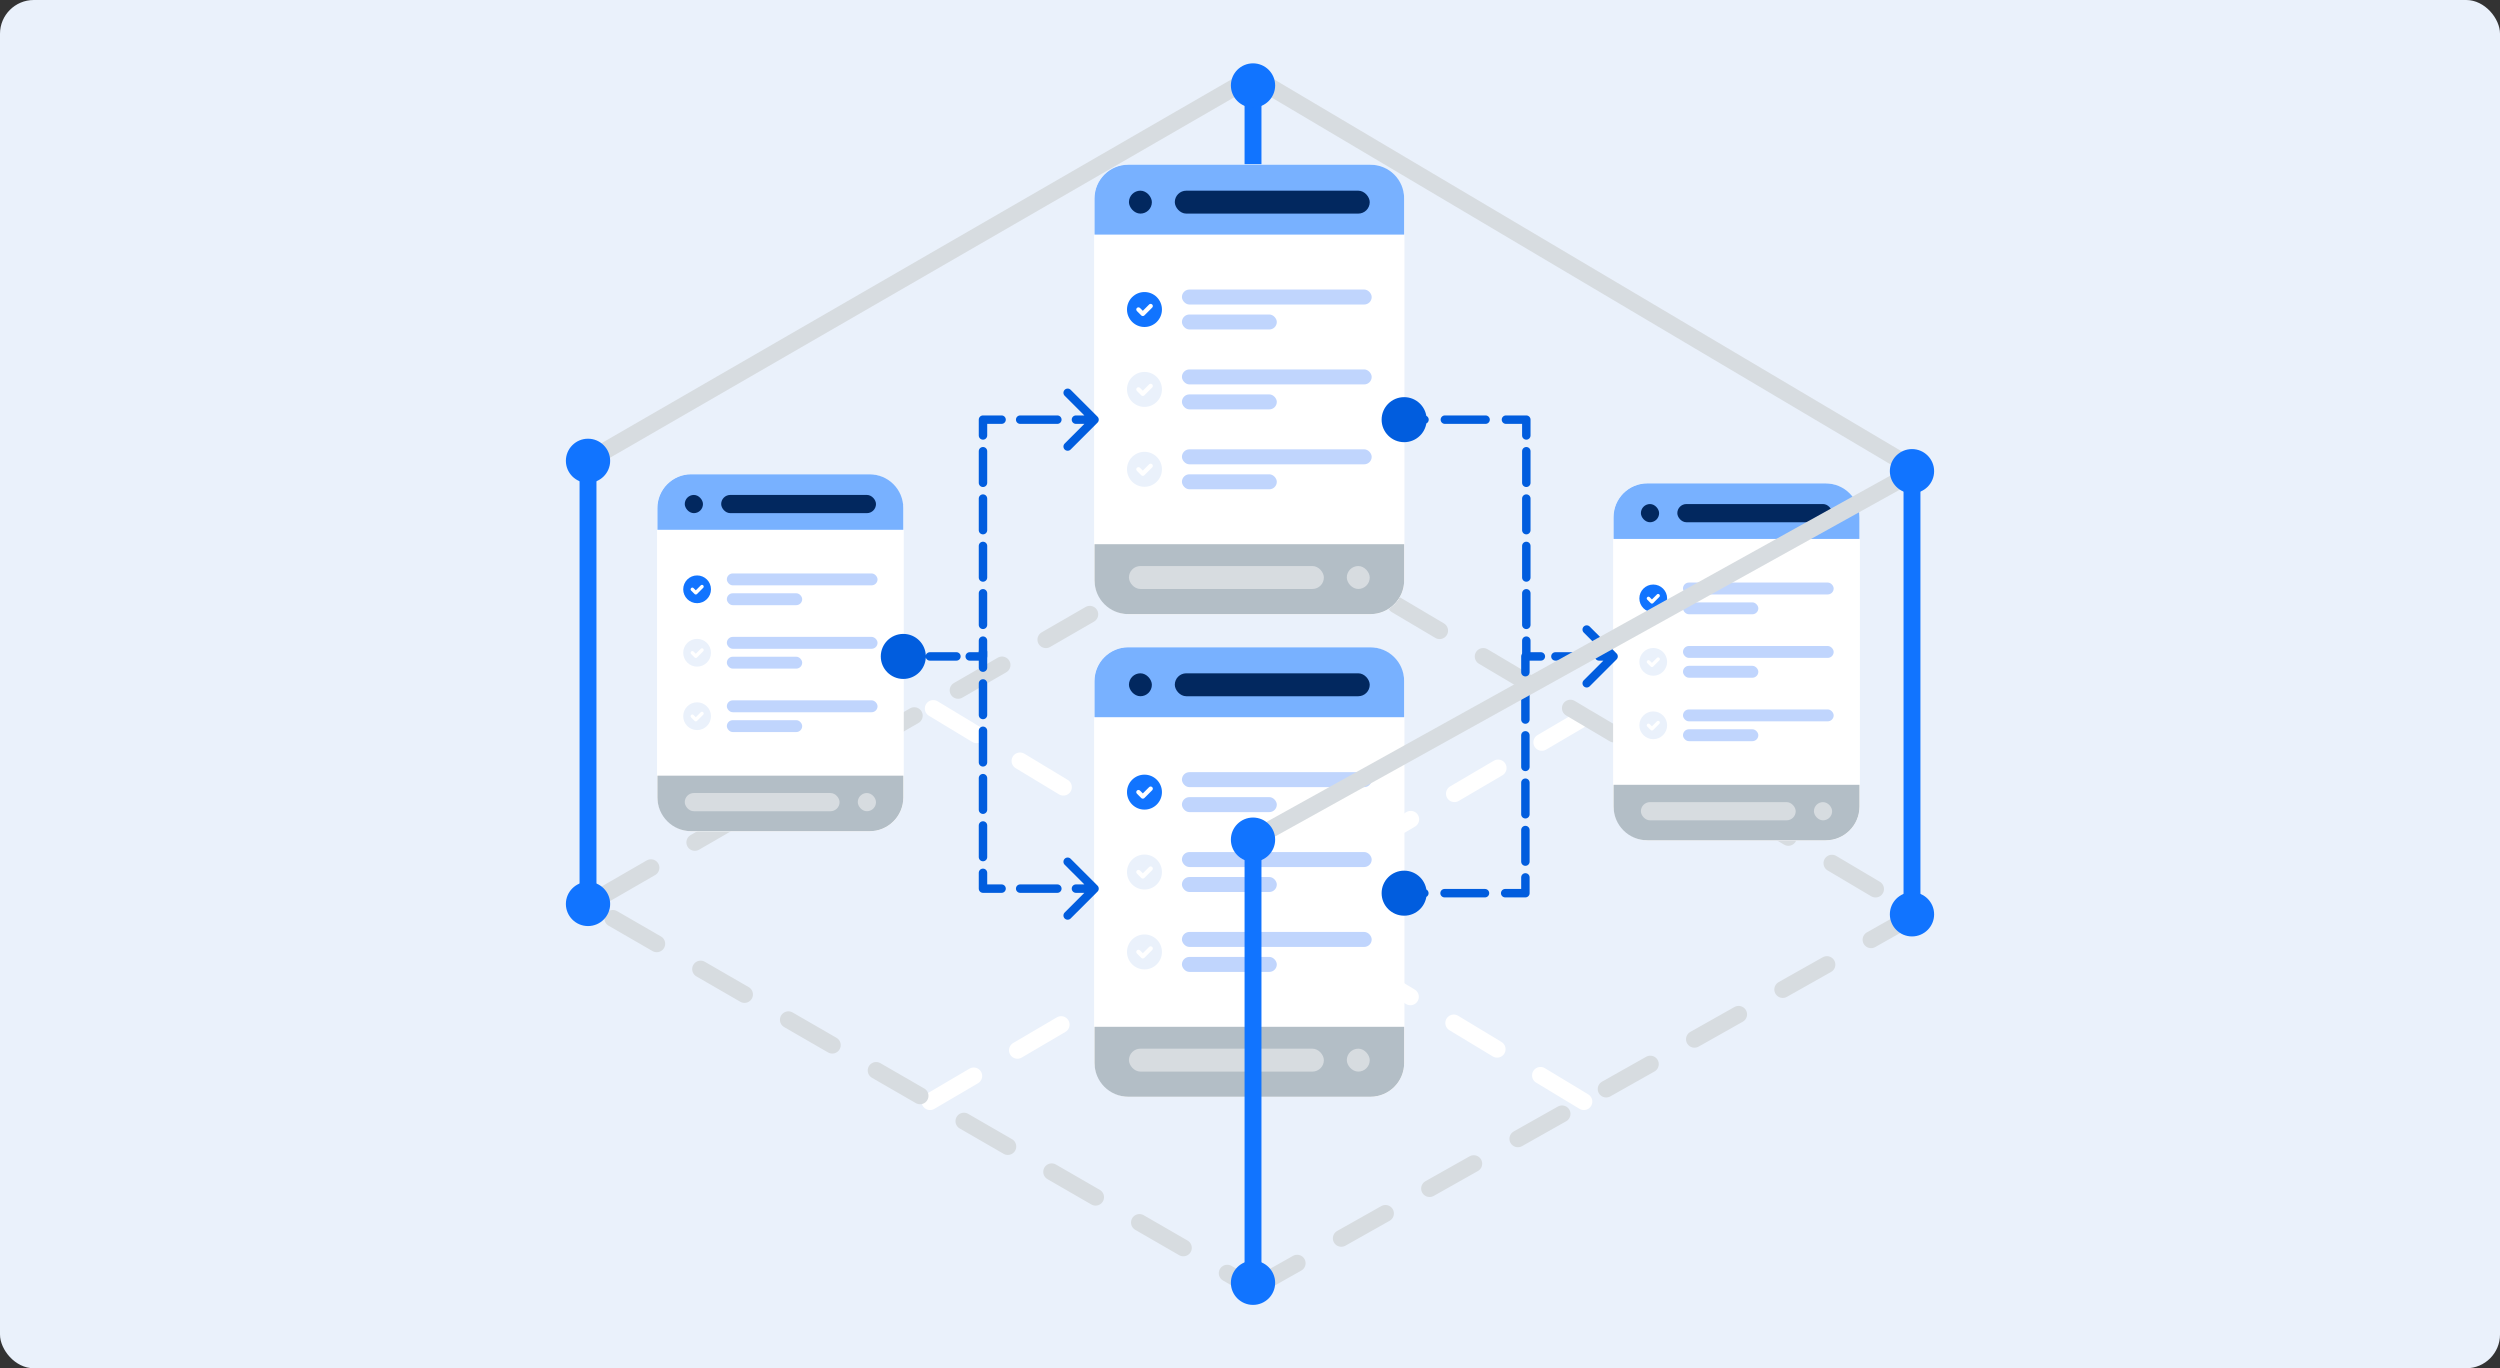 <svg xmlns="http://www.w3.org/2000/svg" width="296" height="162" viewBox="0 0 296 162" fill="none"><rect x="0" y="0" width="296" height="162" fill="#333333" stroke="none"/><rect width="296" height="162" rx="4" fill="#EAF1FB"></rect><g clip-path="url(#clip0_2149_11822)"><path d="M110.118 130.43L187.679 84.882" stroke="white" stroke-width="2" stroke-miterlimit="10" stroke-linecap="round" stroke-dasharray="6 6"></path><path d="M187.531 130.43L110.118 83.66" stroke="white" stroke-width="2" stroke-miterlimit="10" stroke-linecap="round" stroke-dasharray="6 6"></path><path d="M148.357 152.51L226.994 108.184L148.357 61.573L69.621 107.042L148.357 152.51Z" stroke="#D7DCE0" stroke-width="2" stroke-miterlimit="10" stroke-linecap="round" stroke-dasharray="6 6"></path><path d="M226.994 55.689L148.357 9.079L69.621 54.547" stroke="#D7DCE0" stroke-width="2" stroke-miterlimit="10"></path><path d="M69.621 54.43V107.158" stroke="#1174FF" stroke-width="2" stroke-miterlimit="10"></path><path d="M67.308 54.559C67.308 53.282 68.341 52.25 69.621 52.25C70.901 52.25 71.934 53.282 71.934 54.559C71.934 55.837 70.901 56.868 69.621 56.868C68.341 56.868 67.308 55.837 67.308 54.559Z" fill="#1174FF"></path><path d="M67 54.559C67 56.002 68.175 57.175 69.621 57.175C71.067 57.175 72.242 56.002 72.242 54.559C72.242 53.116 71.067 51.943 69.621 51.943C68.175 51.943 67 53.116 67 54.559C67 56.002 67 53.116 67 54.559ZM71.627 54.559C71.627 55.665 70.728 56.561 69.621 56.561C68.514 56.561 67.615 55.665 67.615 54.559C67.615 53.453 68.514 52.557 69.621 52.557C70.728 52.557 71.627 53.453 71.627 54.559C71.627 55.665 71.627 53.453 71.627 54.559Z" fill="#1174FF"></path><path d="M67.308 107.029C67.308 108.307 68.341 109.339 69.621 109.339C70.901 109.339 71.934 108.307 71.934 107.029C71.934 105.752 70.901 104.72 69.621 104.72C68.341 104.72 67.308 105.752 67.308 107.029Z" fill="#1174FF"></path><path d="M67 107.029C67 105.586 68.175 104.413 69.621 104.413C71.067 104.413 72.242 105.586 72.242 107.029C72.242 108.473 71.067 109.646 69.621 109.646C68.175 109.646 67 108.473 67 107.029C67 108.473 67 105.586 67 107.029ZM71.627 107.029C71.627 105.924 70.728 105.027 69.621 105.027C68.514 105.027 67.615 105.924 67.615 107.029C67.615 108.135 68.514 109.032 69.621 109.032C70.728 109.032 71.627 108.135 71.627 107.029C71.627 108.135 71.627 105.924 71.627 107.029Z" fill="#1174FF"></path><path d="M148.357 9.988V62.716" stroke="#1174FF" stroke-width="2" stroke-miterlimit="10"></path><path d="M146.043 10.117C146.043 8.839 147.077 7.807 148.357 7.807C149.637 7.807 150.67 8.839 150.67 10.117C150.67 11.394 149.637 12.426 148.357 12.426C147.077 12.426 146.043 11.394 146.043 10.117Z" fill="#1174FF"></path><path d="M145.736 10.116C145.736 11.56 146.911 12.733 148.357 12.733C149.803 12.733 150.978 11.56 150.978 10.116C150.978 8.673 149.803 7.5 148.357 7.5C146.911 7.5 145.736 8.673 145.736 10.116C145.736 11.56 145.736 8.673 145.736 10.116ZM150.363 10.116C150.363 11.222 149.464 12.119 148.357 12.119C147.249 12.119 146.351 11.222 146.351 10.116C146.351 9.011 147.249 8.114 148.357 8.114C149.464 8.114 150.363 9.011 150.363 10.116C150.363 11.222 150.363 9.011 150.363 10.116Z" fill="#1174FF"></path><path d="M146.043 62.587C146.043 63.864 147.077 64.896 148.357 64.896C149.637 64.896 150.67 63.864 150.67 62.587C150.67 61.309 149.637 60.277 148.357 60.277C147.077 60.277 146.043 61.309 146.043 62.587Z" fill="#1174FF"></path><path d="M145.736 62.587C145.736 61.143 146.911 59.97 148.357 59.97C149.803 59.97 150.978 61.143 150.978 62.587C150.978 64.03 149.803 65.203 148.357 65.203C146.911 65.203 145.736 64.03 145.736 62.587C145.736 64.03 145.736 61.143 145.736 62.587ZM150.363 62.587C150.363 61.481 149.464 60.584 148.357 60.584C147.249 60.584 146.351 61.481 146.351 62.587C146.351 63.692 147.249 64.589 148.357 64.589C149.464 64.589 150.363 63.692 150.363 62.587C150.363 63.692 150.363 61.481 150.363 62.587Z" fill="#1174FF"></path><rect x="77.841" y="56.157" width="29.11" height="42.257" rx="4" fill="white"></rect><rect x="77.841" y="56.157" width="29.11" height="42.257" rx="4" fill="white"></rect><rect x="77.841" y="56.157" width="29.11" height="42.257" rx="4" fill="white"></rect><rect x="77.841" y="56.157" width="29.11" height="42.257" rx="4" fill="white"></rect><path d="M77.841 60.157C77.841 57.948 79.632 56.157 81.841 56.157H102.952C105.161 56.157 106.952 57.948 106.952 60.157V62.731H77.841V60.157Z" fill="#78B1FF"></path><path d="M106.952 94.414C106.952 96.623 105.161 98.414 102.952 98.414H81.841C79.632 98.414 77.841 96.623 77.841 94.414V91.841H106.952V94.414Z" fill="#B3BEC6"></path><rect x="103.717" y="60.757" width="18.329" height="2.156" rx="1.078" transform="rotate(180 103.717 60.757)" fill="#02285F"></rect><rect x="99.405" y="96.05" width="18.329" height="2.156" rx="1.078" transform="rotate(180 99.405 96.05)" fill="#D7DCE0"></rect><rect x="83.232" y="60.757" width="2.156" height="2.156" rx="1.078" transform="rotate(180 83.232 60.757)" fill="#02285F"></rect><rect x="103.717" y="96.05" width="2.156" height="2.156" rx="1.078" transform="rotate(180 103.717 96.05)" fill="#D7DCE0"></rect><path fill-rule="evenodd" clip-rule="evenodd" d="M82.537 68.131C83.444 68.131 84.18 68.867 84.18 69.774C84.18 70.681 83.444 71.417 82.537 71.417C81.63 71.417 80.893 70.681 80.893 69.774C80.893 68.867 81.63 68.131 82.537 68.131ZM83.129 69.244C83.159 69.247 83.186 69.254 83.212 69.267C83.229 69.276 83.245 69.287 83.259 69.301C83.313 69.353 83.335 69.432 83.315 69.504C83.307 69.535 83.29 69.563 83.269 69.588C83.025 69.843 82.776 70.093 82.52 70.337C82.503 70.351 82.485 70.364 82.465 70.373C82.412 70.396 82.351 70.396 82.299 70.373C82.278 70.364 82.26 70.351 82.243 70.337C82.099 70.198 81.957 70.057 81.819 69.912C81.798 69.888 81.782 69.86 81.773 69.829C81.768 69.81 81.766 69.791 81.766 69.772C81.767 69.693 81.814 69.621 81.885 69.588C81.908 69.577 81.933 69.57 81.959 69.569C81.985 69.567 82.011 69.571 82.035 69.579C82.066 69.589 82.093 69.606 82.116 69.629L82.382 69.894C82.581 69.695 82.775 69.492 82.979 69.298C82.986 69.291 82.986 69.291 82.994 69.285C83.004 69.278 83.015 69.271 83.027 69.265C83.05 69.254 83.075 69.248 83.1 69.245C83.11 69.244 83.12 69.244 83.129 69.244Z" fill="#1174FF"></path><rect x="86.058" y="67.896" width="17.842" height="1.409" rx="0.704" fill="#C0D5FD"></rect><rect x="86.058" y="70.243" width="8.921" height="1.409" rx="0.704" fill="#C0D5FD"></rect><path fill-rule="evenodd" clip-rule="evenodd" d="M82.537 75.643C83.444 75.643 84.18 76.379 84.18 77.286C84.18 78.193 83.444 78.93 82.537 78.93C81.63 78.93 80.893 78.193 80.893 77.286C80.893 76.379 81.63 75.643 82.537 75.643ZM83.129 76.757C83.159 76.759 83.186 76.766 83.212 76.78C83.229 76.789 83.245 76.8 83.259 76.813C83.313 76.865 83.335 76.944 83.315 77.017C83.307 77.048 83.29 77.076 83.269 77.1C83.025 77.356 82.776 77.605 82.52 77.849C82.503 77.864 82.485 77.876 82.465 77.885C82.412 77.908 82.351 77.908 82.299 77.885C82.278 77.876 82.26 77.864 82.243 77.849C82.099 77.711 81.957 77.57 81.819 77.425C81.798 77.4 81.782 77.373 81.773 77.341C81.768 77.323 81.766 77.303 81.766 77.284C81.767 77.206 81.814 77.133 81.885 77.1C81.908 77.089 81.933 77.083 81.959 77.081C81.985 77.08 82.011 77.083 82.035 77.091C82.066 77.101 82.093 77.119 82.116 77.141L82.382 77.407C82.581 77.208 82.775 77.004 82.979 76.81C82.986 76.804 82.986 76.804 82.994 76.798C83.004 76.79 83.015 76.783 83.027 76.778C83.05 76.766 83.075 76.76 83.1 76.757C83.11 76.757 83.12 76.756 83.129 76.757Z" fill="#EAF1FB"></path><rect x="86.058" y="75.408" width="17.842" height="1.409" rx="0.704" fill="#C0D5FD"></rect><rect x="86.058" y="77.756" width="8.921" height="1.409" rx="0.704" fill="#C0D5FD"></rect><path fill-rule="evenodd" clip-rule="evenodd" d="M82.537 83.155C83.444 83.155 84.18 83.892 84.18 84.799C84.18 85.706 83.444 86.442 82.537 86.442C81.63 86.442 80.893 85.706 80.893 84.799C80.893 83.892 81.63 83.155 82.537 83.155ZM83.129 84.269C83.159 84.271 83.186 84.278 83.212 84.292C83.229 84.301 83.245 84.312 83.259 84.326C83.313 84.377 83.335 84.457 83.315 84.529C83.307 84.56 83.29 84.588 83.269 84.612C83.025 84.868 82.776 85.117 82.52 85.361C82.503 85.376 82.485 85.388 82.465 85.397C82.412 85.421 82.351 85.421 82.299 85.397C82.278 85.388 82.26 85.376 82.243 85.361C82.099 85.223 81.957 85.082 81.819 84.937C81.798 84.912 81.782 84.885 81.773 84.853C81.768 84.835 81.766 84.815 81.766 84.796C81.767 84.718 81.814 84.645 81.885 84.612C81.908 84.601 81.933 84.595 81.959 84.594C81.985 84.592 82.011 84.595 82.035 84.603C82.066 84.614 82.093 84.631 82.116 84.653L82.382 84.919C82.581 84.72 82.775 84.516 82.979 84.322C82.986 84.316 82.986 84.316 82.994 84.31C83.004 84.302 83.015 84.296 83.027 84.29C83.05 84.278 83.075 84.272 83.1 84.269C83.11 84.269 83.12 84.269 83.129 84.269Z" fill="#EAF1FB"></path><rect x="86.058" y="82.92" width="17.842" height="1.409" rx="0.704" fill="#C0D5FD"></rect><rect x="86.058" y="85.268" width="8.921" height="1.409" rx="0.704" fill="#C0D5FD"></rect><rect x="191.048" y="57.236" width="29.11" height="42.257" rx="4" fill="white"></rect><rect x="191.048" y="57.236" width="29.11" height="42.257" rx="4" fill="white"></rect><rect x="191.048" y="57.236" width="29.11" height="42.257" rx="4" fill="white"></rect><rect x="191.048" y="57.236" width="29.11" height="42.257" rx="4" fill="white"></rect><path d="M191.048 61.236C191.048 59.026 192.839 57.236 195.048 57.236H216.159C218.368 57.236 220.159 59.026 220.159 61.236V63.809H191.048V61.236Z" fill="#78B1FF"></path><path d="M220.159 95.492C220.159 97.702 218.368 99.492 216.159 99.492H195.048C192.839 99.492 191.048 97.702 191.048 95.492V92.919H220.159V95.492Z" fill="#B3BEC6"></path><rect x="216.924" y="61.835" width="18.329" height="2.156" rx="1.078" transform="rotate(180 216.924 61.835)" fill="#02285F"></rect><rect x="212.611" y="97.128" width="18.329" height="2.156" rx="1.078" transform="rotate(180 212.611 97.128)" fill="#D7DCE0"></rect><rect x="196.439" y="61.835" width="2.156" height="2.156" rx="1.078" transform="rotate(180 196.439 61.835)" fill="#02285F"></rect><rect x="216.924" y="97.128" width="2.156" height="2.156" rx="1.078" transform="rotate(180 216.924 97.128)" fill="#D7DCE0"></rect><path fill-rule="evenodd" clip-rule="evenodd" d="M195.743 69.209C196.65 69.209 197.387 69.945 197.387 70.852C197.387 71.759 196.65 72.495 195.743 72.495C194.837 72.495 194.1 71.759 194.1 70.852C194.1 69.945 194.837 69.209 195.743 69.209ZM196.336 70.323C196.365 70.325 196.393 70.332 196.419 70.345C196.436 70.354 196.452 70.366 196.466 70.379C196.52 70.431 196.542 70.51 196.522 70.582C196.513 70.614 196.497 70.641 196.476 70.666C196.232 70.921 195.982 71.171 195.727 71.415C195.71 71.429 195.692 71.442 195.672 71.451C195.619 71.474 195.558 71.474 195.506 71.451C195.485 71.442 195.467 71.429 195.45 71.415C195.306 71.276 195.164 71.135 195.026 70.99C195.005 70.966 194.989 70.938 194.98 70.907C194.975 70.888 194.972 70.869 194.972 70.85C194.973 70.771 195.02 70.699 195.091 70.666C195.115 70.655 195.14 70.648 195.166 70.647C195.191 70.645 195.217 70.649 195.242 70.657C195.273 70.667 195.3 70.684 195.323 70.707L195.589 70.972C195.788 70.773 195.982 70.57 196.186 70.376C196.193 70.369 196.193 70.369 196.2 70.363C196.211 70.356 196.222 70.349 196.233 70.343C196.257 70.332 196.281 70.326 196.307 70.323C196.317 70.322 196.326 70.322 196.336 70.323Z" fill="#1174FF"></path><rect x="199.265" y="68.974" width="17.842" height="1.409" rx="0.704" fill="#C0D5FD"></rect><rect x="199.265" y="71.321" width="8.921" height="1.409" rx="0.704" fill="#C0D5FD"></rect><path fill-rule="evenodd" clip-rule="evenodd" d="M195.743 76.721C196.65 76.721 197.387 77.458 197.387 78.365C197.387 79.271 196.65 80.008 195.743 80.008C194.837 80.008 194.1 79.271 194.1 78.365C194.1 77.458 194.837 76.721 195.743 76.721ZM196.336 77.835C196.365 77.837 196.393 77.844 196.419 77.858C196.436 77.867 196.452 77.878 196.466 77.891C196.52 77.943 196.542 78.022 196.522 78.095C196.513 78.126 196.497 78.154 196.476 78.178C196.232 78.434 195.982 78.683 195.727 78.927C195.71 78.942 195.692 78.954 195.672 78.963C195.619 78.987 195.558 78.987 195.506 78.963C195.485 78.954 195.467 78.942 195.45 78.927C195.306 78.789 195.164 78.648 195.026 78.503C195.005 78.478 194.989 78.451 194.98 78.419C194.975 78.401 194.972 78.381 194.972 78.362C194.973 78.284 195.02 78.211 195.091 78.178C195.115 78.167 195.14 78.161 195.166 78.159C195.191 78.158 195.217 78.161 195.242 78.169C195.273 78.179 195.3 78.197 195.323 78.219L195.589 78.485C195.788 78.286 195.982 78.082 196.186 77.888C196.193 77.882 196.193 77.882 196.2 77.876C196.211 77.868 196.222 77.862 196.233 77.856C196.257 77.844 196.281 77.838 196.307 77.835C196.317 77.835 196.326 77.835 196.336 77.835Z" fill="#EAF1FB"></path><rect x="199.265" y="76.486" width="17.842" height="1.409" rx="0.704" fill="#C0D5FD"></rect><rect x="199.265" y="78.834" width="8.921" height="1.409" rx="0.704" fill="#C0D5FD"></rect><path fill-rule="evenodd" clip-rule="evenodd" d="M195.743 84.233C196.65 84.233 197.387 84.97 197.387 85.877C197.387 86.784 196.65 87.52 195.743 87.52C194.837 87.52 194.1 86.784 194.1 85.877C194.1 84.97 194.837 84.233 195.743 84.233ZM196.336 85.347C196.365 85.349 196.393 85.356 196.419 85.37C196.436 85.379 196.452 85.39 196.466 85.404C196.52 85.455 196.542 85.535 196.522 85.607C196.513 85.638 196.497 85.666 196.476 85.69C196.232 85.946 195.982 86.195 195.727 86.439C195.71 86.454 195.692 86.466 195.672 86.475C195.619 86.499 195.558 86.499 195.506 86.475C195.485 86.466 195.467 86.454 195.45 86.439C195.306 86.301 195.164 86.16 195.026 86.015C195.005 85.99 194.989 85.963 194.98 85.931C194.975 85.913 194.972 85.894 194.972 85.874C194.973 85.796 195.02 85.723 195.091 85.69C195.115 85.68 195.14 85.673 195.166 85.672C195.191 85.67 195.217 85.674 195.242 85.682C195.273 85.692 195.3 85.709 195.323 85.731L195.589 85.997C195.788 85.798 195.982 85.594 196.186 85.4C196.193 85.394 196.193 85.394 196.2 85.388C196.211 85.38 196.222 85.374 196.233 85.368C196.257 85.356 196.281 85.35 196.307 85.348C196.317 85.347 196.326 85.347 196.336 85.347Z" fill="#EAF1FB"></path><rect x="199.265" y="83.998" width="17.842" height="1.409" rx="0.704" fill="#C0D5FD"></rect><rect x="199.265" y="86.346" width="8.921" height="1.409" rx="0.704" fill="#C0D5FD"></rect><rect x="129.593" y="19.5" width="36.657" height="53.212" rx="4" fill="white"></rect><rect x="129.593" y="19.5" width="36.657" height="53.212" rx="4" fill="white"></rect><rect x="129.593" y="19.5" width="36.657" height="53.212" rx="4" fill="white"></rect><rect x="129.593" y="19.5" width="36.657" height="53.212" rx="4" fill="white"></rect><path d="M129.593 23.5C129.593 21.291 131.384 19.5 133.593 19.5H162.251C164.46 19.5 166.251 21.291 166.251 23.5V27.777H129.593V23.5Z" fill="#78B1FF"></path><path d="M166.251 68.712C166.251 70.921 164.46 72.712 162.251 72.712H133.593C131.384 72.712 129.593 70.921 129.593 68.712V64.434H166.251V68.712Z" fill="#B3BEC6"></path><rect x="162.177" y="25.291" width="23.081" height="2.715" rx="1.358" transform="rotate(180 162.177 25.291)" fill="#02285F"></rect><rect x="156.747" y="69.734" width="23.081" height="2.715" rx="1.358" transform="rotate(180 156.747 69.734)" fill="#D7DCE0"></rect><rect x="136.382" y="25.291" width="2.715" height="2.715" rx="1.358" transform="rotate(180 136.382 25.291)" fill="#02285F"></rect><rect x="162.177" y="69.734" width="2.715" height="2.715" rx="1.358" transform="rotate(180 162.177 69.734)" fill="#D7DCE0"></rect><path fill-rule="evenodd" clip-rule="evenodd" d="M135.506 34.577C136.648 34.577 137.575 35.504 137.575 36.646C137.575 37.788 136.648 38.716 135.506 38.716C134.364 38.716 133.436 37.788 133.436 36.646C133.436 35.504 134.364 34.577 135.506 34.577ZM136.252 35.979C136.289 35.982 136.324 35.991 136.356 36.008C136.378 36.02 136.398 36.034 136.415 36.051C136.484 36.116 136.511 36.216 136.486 36.307C136.475 36.346 136.455 36.381 136.428 36.412C136.121 36.733 135.806 37.048 135.485 37.355C135.464 37.373 135.441 37.389 135.415 37.4C135.349 37.429 135.272 37.429 135.206 37.4C135.18 37.389 135.158 37.373 135.136 37.355C134.954 37.181 134.776 37.003 134.602 36.82C134.575 36.79 134.555 36.755 134.544 36.715C134.538 36.692 134.535 36.667 134.535 36.643C134.536 36.545 134.595 36.453 134.685 36.412C134.714 36.398 134.746 36.39 134.778 36.388C134.811 36.386 134.843 36.39 134.874 36.401C134.913 36.413 134.947 36.435 134.976 36.463L135.311 36.798C135.561 36.547 135.806 36.291 136.063 36.046C136.072 36.038 136.072 36.038 136.081 36.031C136.095 36.021 136.108 36.013 136.123 36.005C136.152 35.991 136.183 35.983 136.215 35.98C136.228 35.979 136.24 35.979 136.252 35.979Z" fill="#1174FF"></path><rect x="139.94" y="34.282" width="22.468" height="1.774" rx="0.887" fill="#C0D5FD"></rect><rect x="139.94" y="37.237" width="11.234" height="1.774" rx="0.887" fill="#C0D5FD"></rect><path fill-rule="evenodd" clip-rule="evenodd" d="M135.506 44.037C136.648 44.037 137.575 44.964 137.575 46.106C137.575 47.248 136.648 48.176 135.506 48.176C134.364 48.176 133.436 47.248 133.436 46.106C133.436 44.964 134.364 44.037 135.506 44.037ZM136.252 45.44C136.289 45.443 136.324 45.451 136.356 45.468C136.378 45.48 136.398 45.494 136.415 45.511C136.484 45.576 136.511 45.676 136.486 45.767C136.475 45.806 136.455 45.841 136.428 45.872C136.121 46.194 135.806 46.508 135.485 46.815C135.464 46.833 135.441 46.849 135.415 46.861C135.349 46.89 135.272 46.89 135.206 46.861C135.18 46.849 135.158 46.833 135.136 46.815C134.954 46.641 134.776 46.463 134.602 46.281C134.575 46.25 134.555 46.215 134.544 46.175C134.538 46.152 134.535 46.128 134.535 46.103C134.536 46.005 134.595 45.913 134.685 45.872C134.714 45.858 134.746 45.85 134.778 45.848C134.811 45.846 134.843 45.851 134.874 45.861C134.913 45.873 134.947 45.895 134.976 45.924L135.311 46.258C135.561 46.007 135.806 45.751 136.063 45.507C136.072 45.499 136.072 45.499 136.081 45.491C136.095 45.481 136.108 45.473 136.123 45.466C136.152 45.451 136.183 45.444 136.215 45.44C136.228 45.439 136.24 45.439 136.252 45.44Z" fill="#EAF1FB"></path><rect x="139.94" y="43.741" width="22.468" height="1.774" rx="0.887" fill="#C0D5FD"></rect><rect x="139.94" y="46.697" width="11.234" height="1.774" rx="0.887" fill="#C0D5FD"></rect><path fill-rule="evenodd" clip-rule="evenodd" d="M135.506 53.497C136.648 53.497 137.575 54.424 137.575 55.566C137.575 56.708 136.648 57.636 135.506 57.636C134.364 57.636 133.436 56.708 133.436 55.566C133.436 54.424 134.364 53.497 135.506 53.497ZM136.252 54.899C136.289 54.902 136.324 54.911 136.356 54.928C136.378 54.939 136.398 54.954 136.415 54.971C136.484 55.036 136.511 55.136 136.486 55.227C136.475 55.266 136.455 55.301 136.428 55.332C136.121 55.653 135.806 55.968 135.485 56.275C135.464 56.293 135.441 56.309 135.415 56.32C135.349 56.349 135.272 56.349 135.206 56.32C135.18 56.309 135.158 56.293 135.136 56.275C134.954 56.101 134.776 55.923 134.602 55.74C134.575 55.709 134.555 55.675 134.544 55.635C134.538 55.612 134.535 55.587 134.535 55.563C134.536 55.465 134.595 55.373 134.685 55.332C134.714 55.318 134.746 55.31 134.778 55.308C134.811 55.306 134.843 55.31 134.874 55.321C134.913 55.333 134.947 55.355 134.976 55.383L135.311 55.718C135.561 55.467 135.806 55.211 136.063 54.966C136.072 54.958 136.072 54.958 136.081 54.951C136.095 54.941 136.108 54.933 136.123 54.925C136.152 54.911 136.183 54.903 136.215 54.9C136.228 54.899 136.24 54.899 136.252 54.899Z" fill="#EAF1FB"></path><rect x="139.94" y="53.201" width="22.468" height="1.774" rx="0.887" fill="#C0D5FD"></rect><rect x="139.94" y="56.157" width="11.234" height="1.774" rx="0.887" fill="#C0D5FD"></rect><rect x="129.593" y="76.642" width="36.657" height="53.212" rx="4" fill="white"></rect><rect x="129.593" y="76.642" width="36.657" height="53.212" rx="4" fill="white"></rect><rect x="129.593" y="76.642" width="36.657" height="53.212" rx="4" fill="white"></rect><rect x="129.593" y="76.642" width="36.657" height="53.212" rx="4" fill="white"></rect><path d="M129.593 80.642C129.593 78.433 131.384 76.642 133.593 76.642H162.251C164.46 76.642 166.251 78.433 166.251 80.642V84.92H129.593V80.642Z" fill="#78B1FF"></path><path d="M166.251 125.854C166.251 128.063 164.46 129.854 162.251 129.854H133.593C131.384 129.854 129.593 128.063 129.593 125.854V121.577H166.251V125.854Z" fill="#B3BEC6"></path><rect x="162.177" y="82.434" width="23.081" height="2.715" rx="1.358" transform="rotate(180 162.177 82.434)" fill="#02285F"></rect><rect x="156.747" y="126.877" width="23.081" height="2.715" rx="1.358" transform="rotate(180 156.747 126.877)" fill="#D7DCE0"></rect><rect x="136.382" y="82.434" width="2.715" height="2.715" rx="1.358" transform="rotate(180 136.382 82.434)" fill="#02285F"></rect><rect x="162.177" y="126.877" width="2.715" height="2.715" rx="1.358" transform="rotate(180 162.177 126.877)" fill="#D7DCE0"></rect><path fill-rule="evenodd" clip-rule="evenodd" d="M135.506 91.719C136.648 91.719 137.575 92.646 137.575 93.788C137.575 94.93 136.648 95.858 135.506 95.858C134.364 95.858 133.436 94.93 133.436 93.788C133.436 92.646 134.364 91.719 135.506 91.719ZM136.252 93.121C136.289 93.124 136.324 93.133 136.356 93.15C136.378 93.162 136.398 93.176 136.415 93.193C136.484 93.258 136.511 93.358 136.486 93.449C136.475 93.488 136.455 93.523 136.428 93.554C136.121 93.876 135.806 94.19 135.485 94.497C135.464 94.515 135.441 94.531 135.415 94.542C135.349 94.572 135.272 94.572 135.206 94.542C135.18 94.531 135.158 94.515 135.136 94.497C134.954 94.323 134.776 94.145 134.602 93.963C134.575 93.932 134.555 93.897 134.544 93.857C134.538 93.834 134.535 93.81 134.535 93.785C134.536 93.687 134.595 93.595 134.685 93.554C134.714 93.54 134.746 93.532 134.778 93.53C134.811 93.528 134.843 93.532 134.874 93.543C134.913 93.555 134.947 93.577 134.976 93.606L135.311 93.94C135.561 93.689 135.806 93.433 136.063 93.189C136.072 93.18 136.072 93.18 136.081 93.173C136.095 93.163 136.108 93.155 136.123 93.148C136.152 93.133 136.183 93.125 136.215 93.122C136.228 93.121 136.24 93.121 136.252 93.121Z" fill="#1174FF"></path><rect x="139.94" y="91.424" width="22.468" height="1.774" rx="0.887" fill="#C0D5FD"></rect><rect x="139.94" y="94.38" width="11.234" height="1.774" rx="0.887" fill="#C0D5FD"></rect><path fill-rule="evenodd" clip-rule="evenodd" d="M135.506 101.179C136.648 101.179 137.575 102.107 137.575 103.249C137.575 104.391 136.648 105.318 135.506 105.318C134.364 105.318 133.436 104.391 133.436 103.249C133.436 102.107 134.364 101.179 135.506 101.179ZM136.252 102.582C136.289 102.585 136.324 102.593 136.356 102.61C136.378 102.622 136.398 102.636 136.415 102.653C136.484 102.718 136.511 102.818 136.486 102.909C136.475 102.948 136.455 102.983 136.428 103.014C136.121 103.336 135.806 103.65 135.485 103.957C135.464 103.975 135.441 103.991 135.415 104.003C135.349 104.032 135.272 104.032 135.206 104.003C135.18 103.991 135.158 103.975 135.136 103.957C134.954 103.783 134.776 103.605 134.602 103.423C134.575 103.392 134.555 103.357 134.544 103.317C134.538 103.294 134.535 103.27 134.535 103.245C134.536 103.147 134.595 103.055 134.685 103.014C134.714 103 134.746 102.992 134.778 102.99C134.811 102.988 134.843 102.993 134.874 103.003C134.913 103.016 134.947 103.037 134.976 103.066L135.311 103.4C135.561 103.149 135.806 102.893 136.063 102.649C136.072 102.641 136.072 102.641 136.081 102.633C136.095 102.624 136.108 102.615 136.123 102.608C136.152 102.593 136.183 102.586 136.215 102.582C136.228 102.581 136.24 102.581 136.252 102.582Z" fill="#EAF1FB"></path><rect x="139.94" y="100.883" width="22.468" height="1.774" rx="0.887" fill="#C0D5FD"></rect><rect x="139.94" y="103.839" width="11.234" height="1.774" rx="0.887" fill="#C0D5FD"></rect><path fill-rule="evenodd" clip-rule="evenodd" d="M135.506 110.639C136.648 110.639 137.575 111.566 137.575 112.708C137.575 113.85 136.648 114.778 135.506 114.778C134.364 114.778 133.436 113.85 133.436 112.708C133.436 111.566 134.364 110.639 135.506 110.639ZM136.252 112.041C136.289 112.044 136.324 112.053 136.356 112.07C136.378 112.082 136.398 112.096 136.415 112.113C136.484 112.178 136.511 112.278 136.486 112.369C136.475 112.408 136.455 112.443 136.428 112.474C136.121 112.795 135.806 113.11 135.485 113.417C135.464 113.435 135.441 113.451 135.415 113.462C135.349 113.492 135.272 113.492 135.206 113.462C135.18 113.451 135.158 113.435 135.136 113.417C134.954 113.243 134.776 113.065 134.602 112.882C134.575 112.852 134.555 112.817 134.544 112.777C134.538 112.754 134.535 112.729 134.535 112.705C134.536 112.607 134.595 112.515 134.685 112.474C134.714 112.46 134.746 112.452 134.778 112.45C134.811 112.448 134.843 112.452 134.874 112.463C134.913 112.475 134.947 112.497 134.976 112.525L135.311 112.86C135.561 112.609 135.806 112.353 136.063 112.108C136.072 112.1 136.072 112.1 136.081 112.093C136.095 112.083 136.108 112.075 136.123 112.068C136.152 112.053 136.183 112.045 136.215 112.042C136.228 112.041 136.24 112.041 136.252 112.041Z" fill="#EAF1FB"></path><rect x="139.94" y="110.343" width="22.468" height="1.774" rx="0.887" fill="#C0D5FD"></rect><rect x="139.94" y="113.3" width="11.234" height="1.774" rx="0.887" fill="#C0D5FD"></rect><path d="M104.285 77.721C104.285 79.193 105.479 80.387 106.952 80.387C108.425 80.387 109.618 79.193 109.618 77.721C109.618 76.248 108.425 75.054 106.952 75.054C105.479 75.054 104.285 76.248 104.285 77.721ZM116.386 77.721V78.221C116.662 78.221 116.886 77.997 116.886 77.721H116.386ZM116.386 49.688V49.188C116.11 49.188 115.886 49.412 115.886 49.688H116.386ZM129.947 50.042C130.142 49.847 130.142 49.53 129.947 49.335L126.765 46.153C126.569 45.958 126.253 45.958 126.058 46.153C125.862 46.348 125.862 46.665 126.058 46.86L128.886 49.688L126.058 52.517C125.862 52.712 125.862 53.029 126.058 53.224C126.253 53.419 126.569 53.419 126.765 53.224L129.947 50.042ZM108.524 78.221C108.8 78.221 109.024 77.997 109.024 77.721C109.024 77.445 108.8 77.221 108.524 77.221V77.721V78.221ZM110.096 77.221C109.82 77.221 109.596 77.445 109.596 77.721C109.596 77.997 109.82 78.221 110.096 78.221V77.721V77.221ZM113.241 78.221C113.517 78.221 113.741 77.997 113.741 77.721C113.741 77.445 113.517 77.221 113.241 77.221V77.721V78.221ZM114.813 77.221C114.537 77.221 114.313 77.445 114.313 77.721C114.313 77.997 114.537 78.221 114.813 78.221V77.721V77.221ZM116.886 75.852C116.886 75.576 116.662 75.352 116.386 75.352C116.11 75.352 115.886 75.576 115.886 75.852H116.386H116.886ZM115.886 73.983C115.886 74.259 116.11 74.483 116.386 74.483C116.662 74.483 116.886 74.259 116.886 73.983H116.386H115.886ZM116.886 70.245C116.886 69.969 116.662 69.745 116.386 69.745C116.11 69.745 115.886 69.969 115.886 70.245H116.386H116.886ZM115.886 68.377C115.886 68.653 116.11 68.877 116.386 68.877C116.662 68.877 116.886 68.653 116.886 68.377H116.386H115.886ZM116.886 64.639C116.886 64.363 116.662 64.139 116.386 64.139C116.11 64.139 115.886 64.363 115.886 64.639H116.386H116.886ZM115.886 62.77C115.886 63.046 116.11 63.27 116.386 63.27C116.662 63.27 116.886 63.046 116.886 62.77H116.386H115.886ZM116.886 59.032C116.886 58.756 116.662 58.532 116.386 58.532C116.11 58.532 115.886 58.756 115.886 59.032H116.386H116.886ZM115.886 57.164C115.886 57.44 116.11 57.664 116.386 57.664C116.662 57.664 116.886 57.44 116.886 57.164H116.386H115.886ZM116.886 53.426C116.886 53.15 116.662 52.926 116.386 52.926C116.11 52.926 115.886 53.15 115.886 53.426H116.386H116.886ZM115.886 51.557C115.886 51.833 116.11 52.057 116.386 52.057C116.662 52.057 116.886 51.833 116.886 51.557H116.386H115.886ZM118.587 50.188C118.863 50.188 119.087 49.965 119.087 49.688C119.087 49.412 118.863 49.188 118.587 49.188V49.688V50.188ZM120.788 49.188C120.512 49.188 120.288 49.412 120.288 49.688C120.288 49.965 120.512 50.188 120.788 50.188V49.688V49.188ZM125.191 50.188C125.467 50.188 125.691 49.965 125.691 49.688C125.691 49.412 125.467 49.188 125.191 49.188V49.688V50.188ZM127.392 49.188C127.116 49.188 126.892 49.412 126.892 49.688C126.892 49.965 127.116 50.188 127.392 50.188V49.688V49.188ZM106.952 77.721V78.221H108.524V77.721V77.221H106.952V77.721ZM110.096 77.721V78.221H113.241V77.721V77.221H110.096V77.721ZM114.813 77.721V78.221H116.386V77.721V77.221H114.813V77.721ZM116.386 77.721H116.886V75.852H116.386H115.886V77.721H116.386ZM116.386 73.983H116.886V70.245H116.386H115.886V73.983H116.386ZM116.386 68.377H116.886V64.639H116.386H115.886V68.377H116.386ZM116.386 62.77H116.886V59.032H116.386H115.886V62.77H116.386ZM116.386 57.164H116.886V53.426H116.386H115.886V57.164H116.386ZM116.386 51.557H116.886V49.688H116.386H115.886V51.557H116.386ZM116.386 49.688V50.188H118.587V49.688V49.188H116.386V49.688ZM120.788 49.688V50.188H125.191V49.688V49.188H120.788V49.688ZM127.392 49.688V50.188H129.593V49.688V49.188H127.392V49.688Z" fill="#015DDE"></path><path d="M115.886 77.181C115.886 76.905 116.11 76.681 116.386 76.681C116.662 76.681 116.886 76.905 116.886 77.181H116.386H115.886ZM116.386 105.214V105.714C116.11 105.714 115.886 105.49 115.886 105.214H116.386ZM129.947 104.86C130.142 105.055 130.142 105.372 129.947 105.567L126.765 108.749C126.569 108.944 126.253 108.944 126.058 108.749C125.862 108.554 125.862 108.237 126.058 108.042L128.886 105.214L126.058 102.385C125.862 102.19 125.862 101.873 126.058 101.678C126.253 101.483 126.569 101.483 126.765 101.678L129.947 104.86ZM116.886 79.05C116.886 79.326 116.662 79.55 116.386 79.55C116.11 79.55 115.886 79.326 115.886 79.05H116.386H116.886ZM115.886 80.919C115.886 80.643 116.11 80.419 116.386 80.419C116.662 80.419 116.886 80.643 116.886 80.919H116.386H115.886ZM116.886 84.657C116.886 84.933 116.662 85.157 116.386 85.157C116.11 85.157 115.886 84.933 115.886 84.657H116.386H116.886ZM115.886 86.525C115.886 86.249 116.11 86.025 116.386 86.025C116.662 86.025 116.886 86.249 116.886 86.525H116.386H115.886ZM116.886 90.263C116.886 90.539 116.662 90.763 116.386 90.763C116.11 90.763 115.886 90.539 115.886 90.263H116.386H116.886ZM115.886 92.132C115.886 91.856 116.11 91.632 116.386 91.632C116.662 91.632 116.886 91.856 116.886 92.132H116.386H115.886ZM116.886 95.87C116.886 96.146 116.662 96.37 116.386 96.37C116.11 96.37 115.886 96.146 115.886 95.87H116.386H116.886ZM115.886 97.738C115.886 97.462 116.11 97.238 116.386 97.238C116.662 97.238 116.886 97.462 116.886 97.738H116.386H115.886ZM116.886 101.476C116.886 101.752 116.662 101.976 116.386 101.976C116.11 101.976 115.886 101.752 115.886 101.476H116.386H116.886ZM115.886 103.345C115.886 103.069 116.11 102.845 116.386 102.845C116.662 102.845 116.886 103.069 116.886 103.345H116.386H115.886ZM118.587 104.714C118.863 104.714 119.087 104.937 119.087 105.214C119.087 105.49 118.863 105.714 118.587 105.714V105.214V104.714ZM120.788 105.714C120.512 105.714 120.288 105.49 120.288 105.214C120.288 104.937 120.512 104.714 120.788 104.714V105.214V105.714ZM125.191 104.714C125.467 104.714 125.691 104.937 125.691 105.214C125.691 105.49 125.467 105.714 125.191 105.714V105.214V104.714ZM127.392 105.714C127.116 105.714 126.892 105.49 126.892 105.214C126.892 104.937 127.116 104.714 127.392 104.714V105.214V105.714ZM116.386 77.181H116.886V79.05H116.386H115.886V77.181H116.386ZM116.386 80.919H116.886V84.657H116.386H115.886V80.919H116.386ZM116.386 86.525H116.886V90.263H116.386H115.886V86.525H116.386ZM116.386 92.132H116.886V95.87H116.386H115.886V92.132H116.386ZM116.386 97.738H116.886V101.476H116.386H115.886V97.738H116.386ZM116.386 103.345H116.886V105.214H116.386H115.886V103.345H116.386ZM116.386 105.214V104.714H118.587V105.214V105.714H116.386V105.214ZM120.788 105.214V104.714H125.191V105.214V105.714H120.788V105.214ZM127.392 105.214V104.714H129.593V105.214V105.714H127.392V105.214Z" fill="#015DDE"></path><path d="M191.402 77.367C191.597 77.562 191.597 77.879 191.402 78.074L188.22 81.256C188.025 81.451 187.708 81.451 187.513 81.256C187.317 81.061 187.317 80.744 187.513 80.549L190.341 77.721L187.513 74.892C187.317 74.697 187.317 74.38 187.513 74.185C187.708 73.99 188.025 73.99 188.22 74.185L191.402 77.367ZM180.716 77.721V78.221C180.44 78.221 180.216 77.997 180.216 77.721H180.716ZM180.716 49.688V49.188C180.992 49.188 181.216 49.412 181.216 49.688H180.716ZM168.917 49.688C168.917 51.161 167.723 52.355 166.251 52.355C164.778 52.355 163.584 51.161 163.584 49.688C163.584 48.216 164.778 47.022 166.251 47.022C167.723 47.022 168.917 48.216 168.917 49.688ZM189.326 78.221C189.05 78.221 188.826 77.997 188.826 77.721C188.826 77.445 189.05 77.221 189.326 77.221V77.721V78.221ZM187.604 77.221C187.88 77.221 188.104 77.445 188.104 77.721C188.104 77.997 187.88 78.221 187.604 78.221V77.721V77.221ZM184.16 78.221C183.884 78.221 183.66 77.997 183.66 77.721C183.66 77.445 183.884 77.221 184.16 77.221V77.721V78.221ZM182.438 77.221C182.714 77.221 182.938 77.445 182.938 77.721C182.938 77.997 182.714 78.221 182.438 78.221V77.721V77.221ZM180.216 75.852C180.216 75.576 180.44 75.352 180.716 75.352C180.992 75.352 181.216 75.576 181.216 75.852H180.716H180.216ZM181.216 73.983C181.216 74.259 180.992 74.483 180.716 74.483C180.44 74.483 180.216 74.259 180.216 73.983H180.716H181.216ZM180.216 70.245C180.216 69.969 180.44 69.745 180.716 69.745C180.992 69.745 181.216 69.969 181.216 70.245H180.716H180.216ZM181.216 68.377C181.216 68.653 180.992 68.877 180.716 68.877C180.44 68.877 180.216 68.653 180.216 68.377H180.716H181.216ZM180.216 64.639C180.216 64.363 180.44 64.139 180.716 64.139C180.992 64.139 181.216 64.363 181.216 64.639H180.716H180.216ZM181.216 62.77C181.216 63.046 180.992 63.27 180.716 63.27C180.44 63.27 180.216 63.046 180.216 62.77H180.716H181.216ZM180.216 59.032C180.216 58.756 180.44 58.532 180.716 58.532C180.992 58.532 181.216 58.756 181.216 59.032H180.716H180.216ZM181.216 57.164C181.216 57.44 180.992 57.664 180.716 57.664C180.44 57.664 180.216 57.44 180.216 57.164H180.716H181.216ZM180.216 53.426C180.216 53.15 180.44 52.926 180.716 52.926C180.992 52.926 181.216 53.15 181.216 53.426H180.716H180.216ZM181.216 51.557C181.216 51.833 180.992 52.057 180.716 52.057C180.44 52.057 180.216 51.833 180.216 51.557H180.716H181.216ZM178.305 50.188C178.029 50.188 177.805 49.965 177.805 49.688C177.805 49.412 178.029 49.188 178.305 49.188V49.688V50.188ZM175.894 49.188C176.17 49.188 176.394 49.412 176.394 49.688C176.394 49.965 176.17 50.188 175.894 50.188V49.688V49.188ZM171.072 50.188C170.796 50.188 170.572 49.965 170.572 49.688C170.572 49.412 170.796 49.188 171.072 49.188V49.688V50.188ZM168.661 49.188C168.938 49.188 169.161 49.412 169.161 49.688C169.161 49.965 168.938 50.188 168.661 50.188V49.688V49.188ZM191.048 77.721V78.221H189.326V77.721V77.221H191.048V77.721ZM187.604 77.721V78.221H184.16V77.721V77.221H187.604V77.721ZM182.438 77.721V78.221H180.716V77.721V77.221H182.438V77.721ZM180.716 77.721H180.216V75.852H180.716H181.216V77.721H180.716ZM180.716 73.983H180.216V70.245H180.716H181.216V73.983H180.716ZM180.716 68.377H180.216V64.639H180.716H181.216V68.377H180.716ZM180.716 62.77H180.216V59.032H180.716H181.216V62.77H180.716ZM180.716 57.164H180.216V53.426H180.716H181.216V57.164H180.716ZM180.716 51.557H180.216V49.688H180.716H181.216V51.557H180.716ZM180.716 49.688V50.188H178.305V49.688V49.188H180.716V49.688ZM175.894 49.688V50.188H171.072V49.688V49.188H175.894V49.688ZM168.661 49.688V50.188H166.251V49.688V49.188H168.661V49.688Z" fill="#015DDE"></path><path d="M181.107 77.721C181.107 77.444 180.883 77.221 180.607 77.221C180.331 77.221 180.107 77.444 180.107 77.721H180.607H181.107ZM180.607 105.753V106.253C180.883 106.253 181.107 106.029 181.107 105.753H180.607ZM168.917 105.753C168.917 104.28 167.723 103.086 166.251 103.086C164.778 103.086 163.584 104.28 163.584 105.753C163.584 107.225 164.778 108.419 166.251 108.419C167.723 108.419 168.917 107.225 168.917 105.753ZM180.107 79.589C180.107 79.865 180.331 80.089 180.607 80.089C180.883 80.089 181.107 79.865 181.107 79.589H180.607H180.107ZM181.107 81.458C181.107 81.182 180.883 80.958 180.607 80.958C180.331 80.958 180.107 81.182 180.107 81.458H180.607H181.107ZM180.107 85.196C180.107 85.472 180.331 85.696 180.607 85.696C180.883 85.696 181.107 85.472 181.107 85.196H180.607H180.107ZM181.107 87.065C181.107 86.788 180.883 86.565 180.607 86.565C180.331 86.565 180.107 86.788 180.107 87.065H180.607H181.107ZM180.107 90.802C180.107 91.078 180.331 91.302 180.607 91.302C180.883 91.302 181.107 91.078 181.107 90.802H180.607H180.107ZM181.107 92.671C181.107 92.395 180.883 92.171 180.607 92.171C180.331 92.171 180.107 92.395 180.107 92.671H180.607H181.107ZM180.107 96.409C180.107 96.685 180.331 96.909 180.607 96.909C180.883 96.909 181.107 96.685 181.107 96.409H180.607H180.107ZM181.107 98.277C181.107 98.001 180.883 97.777 180.607 97.777C180.331 97.777 180.107 98.001 180.107 98.277H180.607H181.107ZM180.107 102.015C180.107 102.291 180.331 102.515 180.607 102.515C180.883 102.515 181.107 102.291 181.107 102.015H180.607H180.107ZM181.107 103.884C181.107 103.608 180.883 103.384 180.607 103.384C180.331 103.384 180.107 103.608 180.107 103.884H180.607H181.107ZM178.214 105.253C177.938 105.253 177.714 105.477 177.714 105.753C177.714 106.029 177.938 106.253 178.214 106.253V105.753V105.253ZM175.822 106.253C176.098 106.253 176.322 106.029 176.322 105.753C176.322 105.477 176.098 105.253 175.822 105.253V105.753V106.253ZM171.036 105.253C170.76 105.253 170.536 105.477 170.536 105.753C170.536 106.029 170.76 106.253 171.036 106.253V105.753V105.253ZM168.643 106.253C168.919 106.253 169.143 106.029 169.143 105.753C169.143 105.477 168.919 105.253 168.643 105.253V105.753V106.253ZM180.607 77.721H180.107V79.589H180.607H181.107V77.721H180.607ZM180.607 81.458H180.107V85.196H180.607H181.107V81.458H180.607ZM180.607 87.065H180.107V90.802H180.607H181.107V87.065H180.607ZM180.607 92.671H180.107V96.409H180.607H181.107V92.671H180.607ZM180.607 98.277H180.107V102.015H180.607H181.107V98.277H180.607ZM180.607 103.884H180.107V105.753H180.607H181.107V103.884H180.607ZM180.607 105.753V105.253H178.214V105.753V106.253H180.607V105.753ZM175.822 105.753V105.253H171.036V105.753V106.253H175.822V105.753ZM168.643 105.753V105.253H166.251V105.753V106.253H168.643V105.753Z" fill="#015DDE"></path><path d="M226.994 55.69L148.357 99.346" stroke="#D7DCE0" stroke-width="2" stroke-miterlimit="10"></path><path d="M226.379 55.659V108.387" stroke="#1174FF" stroke-width="2" stroke-miterlimit="10"></path><path d="M224.066 55.788C224.066 54.51 225.099 53.478 226.379 53.478C227.659 53.478 228.692 54.51 228.692 55.788C228.692 57.065 227.659 58.097 226.379 58.097C225.099 58.097 224.066 57.065 224.066 55.788Z" fill="#1174FF"></path><path d="M223.758 55.788C223.758 57.231 224.933 58.404 226.379 58.404C227.825 58.404 229 57.231 229 55.788C229 54.344 227.825 53.171 226.379 53.171C224.933 53.171 223.758 54.344 223.758 55.788C223.758 57.231 223.758 54.344 223.758 55.788ZM228.385 55.788C228.385 56.893 227.486 57.79 226.379 57.79C225.271 57.79 224.373 56.893 224.373 55.788C224.373 54.682 225.271 53.786 226.379 53.786C227.486 53.786 228.385 54.682 228.385 55.788C228.385 56.893 228.385 54.682 228.385 55.788Z" fill="#1174FF"></path><path d="M224.066 108.258C224.066 109.536 225.099 110.567 226.379 110.567C227.659 110.567 228.692 109.536 228.692 108.258C228.692 106.981 227.659 105.949 226.379 105.949C225.099 105.949 224.066 106.981 224.066 108.258Z" fill="#1174FF"></path><path d="M223.758 108.258C223.758 106.815 224.933 105.642 226.379 105.642C227.825 105.642 229 106.815 229 108.258C229 109.701 227.825 110.874 226.379 110.874C224.933 110.874 223.758 109.701 223.758 108.258C223.758 109.701 223.758 106.815 223.758 108.258ZM228.385 108.258C228.385 107.153 227.486 106.256 226.379 106.256C225.271 106.256 224.373 107.153 224.373 108.258C224.373 109.364 225.271 110.26 226.379 110.26C227.486 110.26 228.385 109.364 228.385 108.258C228.385 109.364 228.385 107.153 228.385 108.258Z" fill="#1174FF"></path><path d="M148.357 99.284V152.013" stroke="#1174FF" stroke-width="2" stroke-miterlimit="10"></path><path d="M146.043 99.413C146.043 98.136 147.077 97.104 148.357 97.104C149.637 97.104 150.67 98.136 150.67 99.413C150.67 100.691 149.637 101.723 148.357 101.723C147.077 101.723 146.043 100.691 146.043 99.413Z" fill="#1174FF"></path><path d="M145.736 99.413C145.736 100.857 146.911 102.03 148.357 102.03C149.803 102.03 150.978 100.857 150.978 99.413C150.978 97.97 149.803 96.797 148.357 96.797C146.911 96.797 145.736 97.97 145.736 99.413C145.736 100.857 145.736 97.97 145.736 99.413ZM150.363 99.413C150.363 100.519 149.464 101.416 148.357 101.416C147.249 101.416 146.351 100.519 146.351 99.413C146.351 98.308 147.249 97.411 148.357 97.411C149.464 97.411 150.363 98.308 150.363 99.413C150.363 100.519 150.363 98.308 150.363 99.413Z" fill="#1174FF"></path><path d="M146.043 151.884C146.043 153.161 147.077 154.193 148.357 154.193C149.637 154.193 150.67 153.161 150.67 151.884C150.67 150.606 149.637 149.574 148.357 149.574C147.077 149.574 146.043 150.606 146.043 151.884Z" fill="#1174FF"></path><path d="M145.736 151.884C145.736 150.44 146.911 149.267 148.357 149.267C149.803 149.267 150.978 150.44 150.978 151.884C150.978 153.327 149.803 154.5 148.357 154.5C146.911 154.5 145.736 153.327 145.736 151.884C145.736 153.327 145.736 150.44 145.736 151.884ZM150.363 151.884C150.363 150.778 149.464 149.881 148.357 149.881C147.249 149.881 146.351 150.778 146.351 151.884C146.351 152.989 147.249 153.886 148.357 153.886C149.464 153.886 150.363 152.989 150.363 151.884C150.363 152.989 150.363 150.778 150.363 151.884Z" fill="#1174FF"></path></g><defs><clipPath id="clip0_2149_11822"><rect width="162" height="162" fill="white" transform="translate(67)"></rect></clipPath></defs></svg>